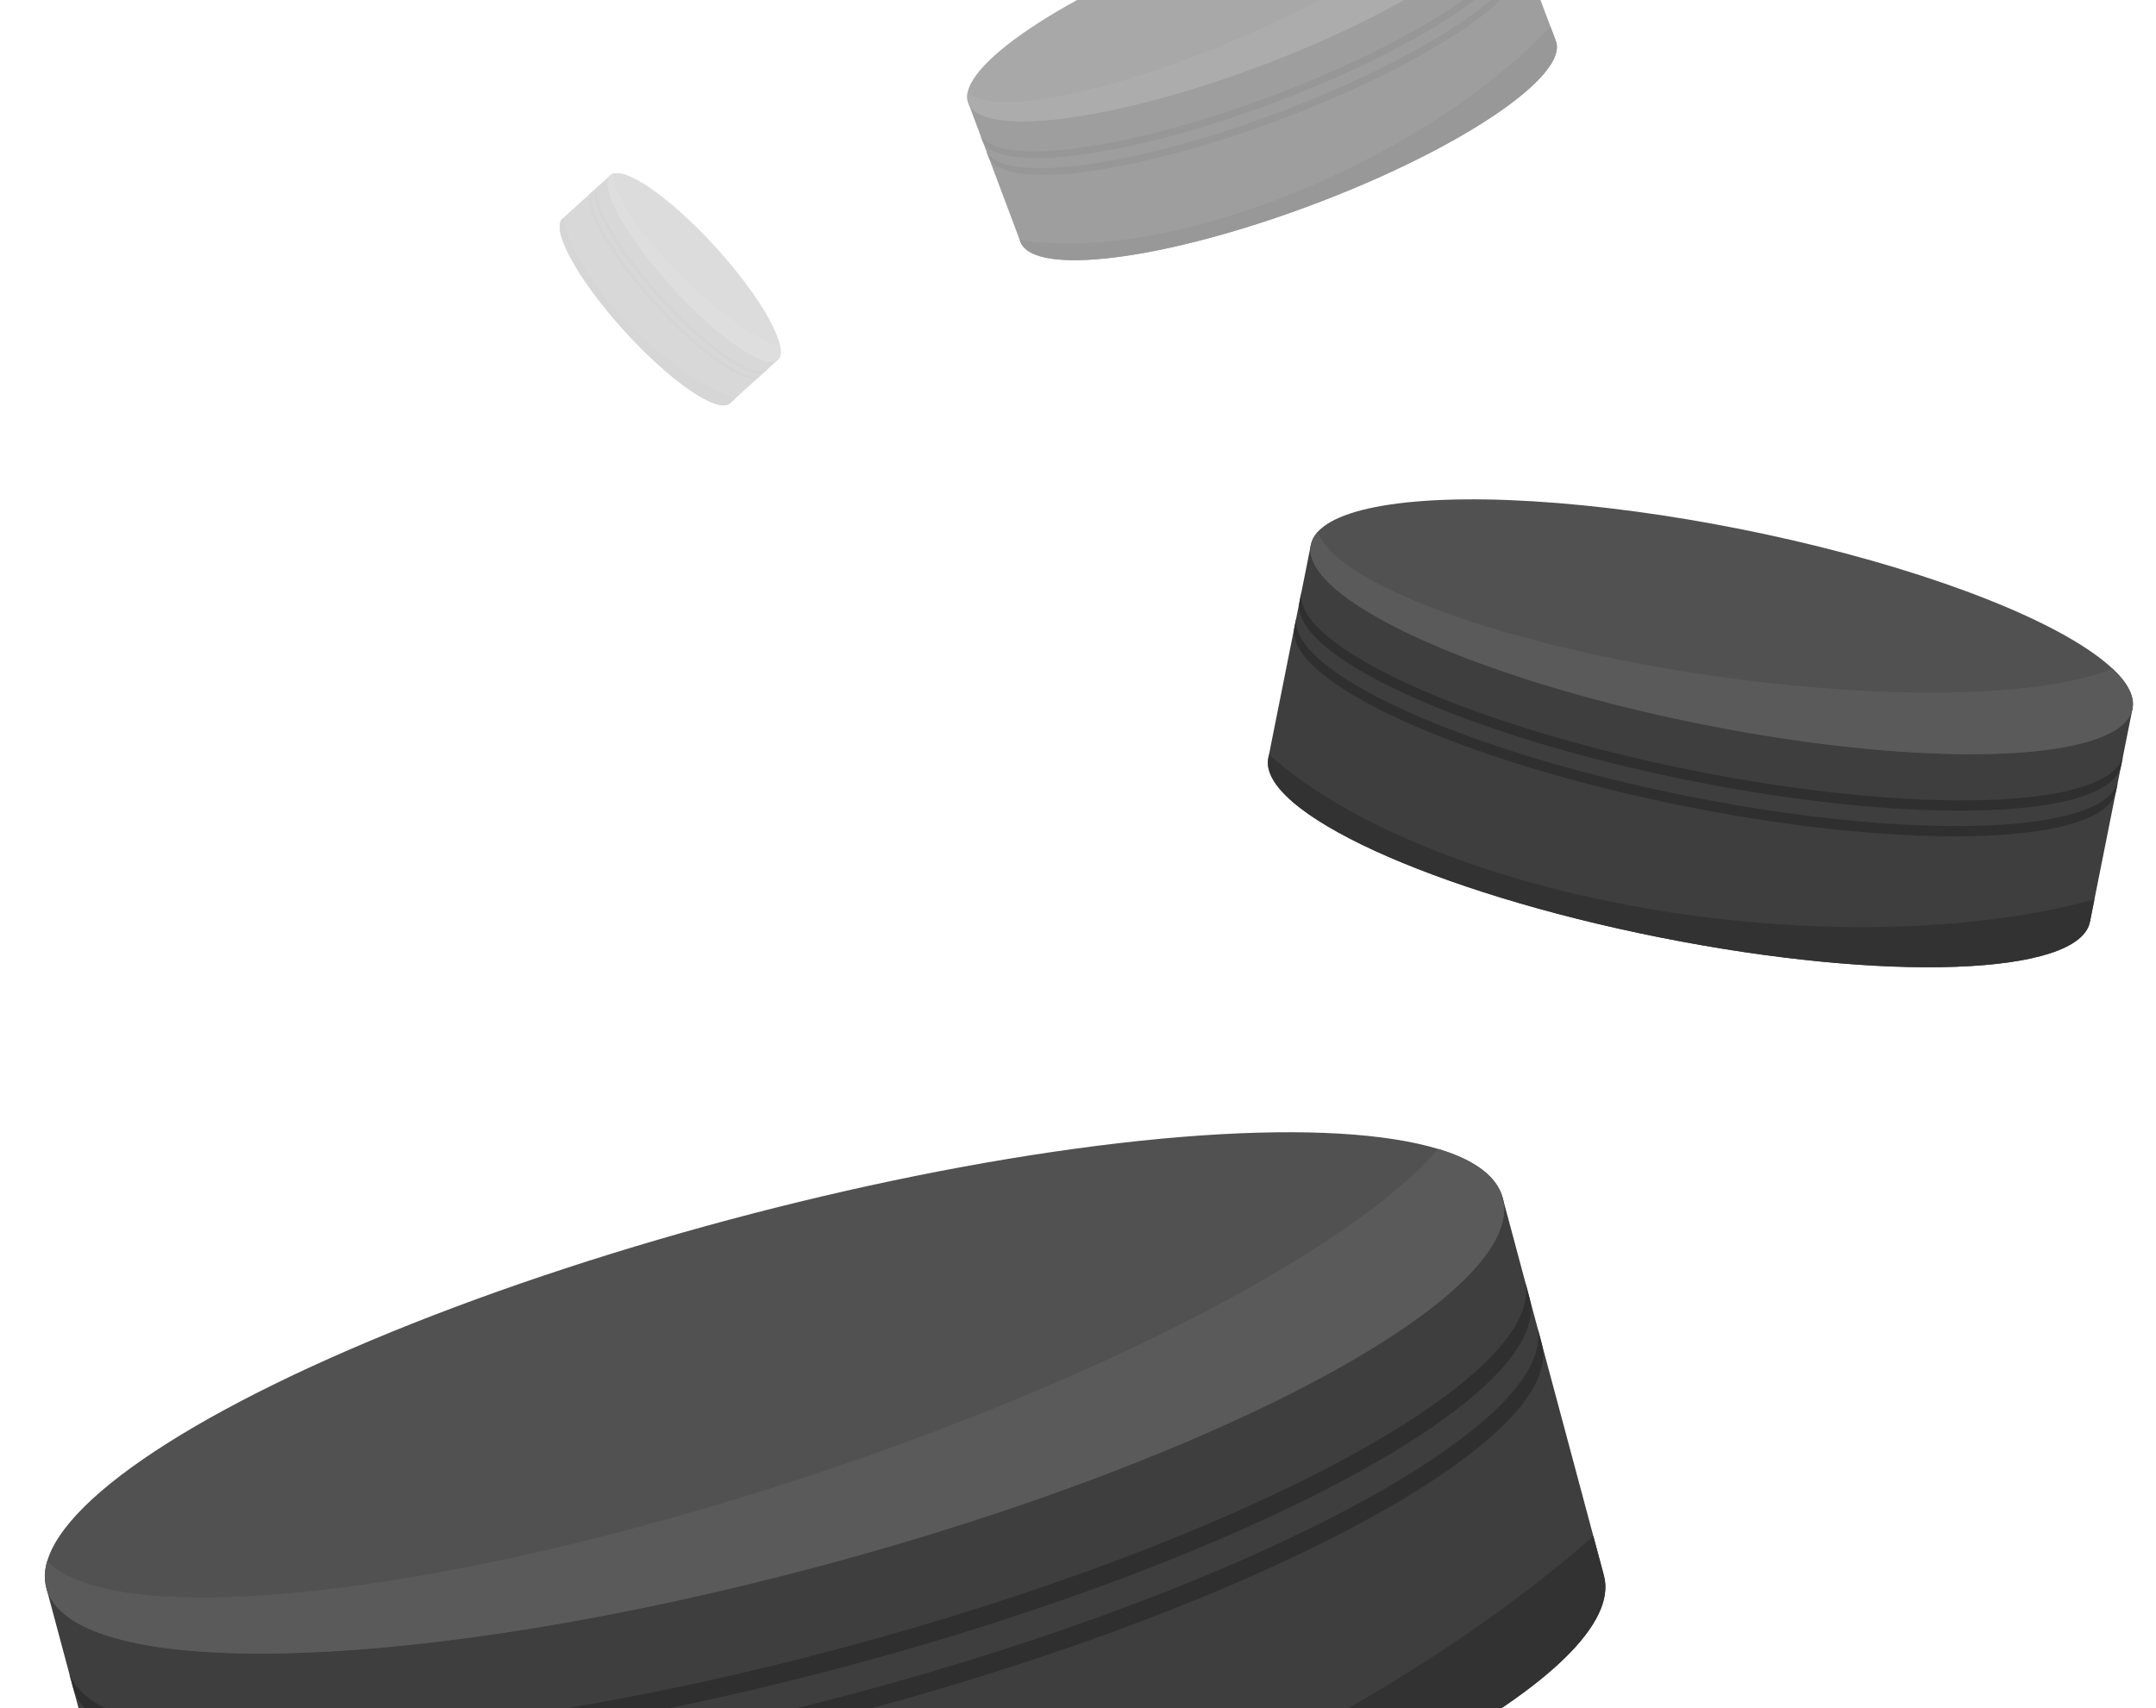 <svg width="347" height="275" viewBox="0 0 347 275" fill="none" xmlns="http://www.w3.org/2000/svg">
<path fill-rule="evenodd" clip-rule="evenodd" d="M241.852 192.834L7.458 255.64L23.748 316.436C27.867 331.809 83.677 330.211 148.403 312.868C213.13 295.524 262.261 269.003 258.142 253.63L241.852 192.834Z" fill="#3E3E3E"/>
<ellipse cx="124.655" cy="224.237" rx="121.331" ry="28.816" transform="rotate(-15 124.655 224.237)" fill="#515151"/>
<path fill-rule="evenodd" clip-rule="evenodd" d="M231.477 184.95C217.988 200.662 178.692 221.6 129.957 237.685C70.953 257.158 18.832 262.678 7.584 251.33C7.145 252.844 7.095 254.285 7.458 255.64C11.577 271.013 67.387 269.415 132.113 252.072C196.839 234.728 245.971 208.207 241.852 192.834C240.913 189.329 237.285 186.706 231.477 184.95Z" fill="#5A5A5A"/>
<path fill-rule="evenodd" clip-rule="evenodd" d="M256.443 247.288C233.835 267.194 200.618 286.353 161.549 300.396C107.389 319.863 55.644 324.589 23.492 315.48L23.749 316.436C27.868 331.808 83.678 330.211 148.404 312.867C213.13 295.524 262.262 269.003 258.143 253.63L256.443 247.288Z" fill="#323232"/>
<path fill-rule="evenodd" clip-rule="evenodd" d="M13.15 276.882L13.739 279.079C17.858 294.452 73.668 292.854 138.394 275.511C203.12 258.167 252.252 231.646 248.133 216.274L247.544 214.076L247.504 214.087C249.897 229.559 201.304 255.514 137.609 272.581C73.914 289.648 18.853 291.467 13.19 276.871L13.15 276.882Z" fill="#2F2F2F"/>
<path fill-rule="evenodd" clip-rule="evenodd" d="M11.187 269.557L11.776 271.755C15.895 287.127 71.705 285.529 136.431 268.186C201.157 250.843 250.289 224.321 246.17 208.949L245.581 206.751L245.541 206.762C247.934 222.234 199.341 248.189 135.646 265.256C71.951 282.323 16.89 284.142 11.227 269.546L11.187 269.557Z" fill="#2F2F2F"/>
<path fill-rule="evenodd" clip-rule="evenodd" d="M343.217 114.099L210.981 87.703L204.135 122.002C202.404 130.674 230.602 143.614 267.118 150.903C303.634 158.192 334.639 157.07 336.371 148.398L343.217 114.099Z" fill="#3E3E3E"/>
<ellipse cx="277.099" cy="100.901" rx="67.422" ry="16.013" transform="rotate(11.289 277.099 100.901)" fill="#515151"/>
<path fill-rule="evenodd" clip-rule="evenodd" d="M339.988 107.618C329.401 112.126 304.67 112.887 276.431 108.906C242.242 104.086 214.916 94.009 212.105 85.587C211.514 86.233 211.134 86.939 210.981 87.703C209.25 96.376 237.449 109.315 273.965 116.604C310.481 123.893 341.486 122.772 343.217 114.099C343.612 112.122 342.45 109.922 339.988 107.618Z" fill="#5A5A5A"/>
<path fill-rule="evenodd" clip-rule="evenodd" d="M337.085 144.82C320.922 149.174 299.657 150.544 276.736 147.925C244.962 144.294 218.019 133.914 204.242 121.463L204.135 122.002C202.403 130.675 230.602 143.614 267.118 150.903C303.634 158.192 334.639 157.071 336.37 148.398L337.085 144.82Z" fill="#323232"/>
<path fill-rule="evenodd" clip-rule="evenodd" d="M208.589 99.687L208.342 100.927C206.611 109.599 234.809 122.539 271.325 129.828C307.841 137.117 338.847 135.995 340.578 127.323L340.825 126.083L340.803 126.079C338.187 134.376 307.589 135.348 271.655 128.175C235.721 121.002 207.841 108.357 208.612 99.692L208.589 99.687Z" fill="#2F2F2F"/>
<path fill-rule="evenodd" clip-rule="evenodd" d="M209.414 95.555L209.166 96.795C207.435 105.467 235.634 118.407 272.15 125.696C308.666 132.985 339.671 131.863 341.402 123.191L341.65 121.951L341.627 121.947C339.012 130.244 308.414 131.216 272.48 124.043C236.545 116.87 208.666 104.225 209.436 95.559L209.414 95.555Z" fill="#2F2F2F"/>
<g opacity="0.5">
<path fill-rule="evenodd" clip-rule="evenodd" d="M242.023 -15.765L155.839 16.565L164.225 38.919C166.346 44.571 187.357 41.916 211.156 32.988C234.955 24.06 252.529 12.241 250.408 6.588L242.023 -15.765Z" fill="#3E3E3E"/>
<ellipse cx="198.931" cy="0.4" rx="46.024" ry="10.931" transform="rotate(-20.563 198.931 0.4)" fill="#515151"/>
<path fill-rule="evenodd" clip-rule="evenodd" d="M237.816 -18.361C233.301 -11.933 219.235 -2.583 201.428 5.282C179.867 14.803 160.393 18.804 155.729 14.933C155.619 15.521 155.653 16.067 155.84 16.565C157.96 22.217 178.972 19.562 202.771 10.634C226.569 1.706 244.143 -10.113 242.023 -15.766C241.539 -17.055 240.073 -17.912 237.816 -18.361Z" fill="#5A5A5A"/>
<path fill-rule="evenodd" clip-rule="evenodd" d="M249.534 4.256C241.73 12.603 229.894 21.058 215.66 27.796C195.929 37.137 176.567 40.825 164.093 38.568L164.225 38.919C166.346 44.572 187.357 41.916 211.156 32.988C234.955 24.06 252.529 12.241 250.408 6.589L249.534 4.256Z" fill="#323232"/>
<path fill-rule="evenodd" clip-rule="evenodd" d="M158.77 24.375L159.073 25.183C161.193 30.835 182.205 28.18 206.004 19.252C229.802 10.324 247.376 -1.495 245.256 -7.147L244.953 -7.955L244.938 -7.95C246.411 -2.197 229.019 9.389 205.599 18.175C182.18 26.96 161.459 29.672 158.784 24.37L158.77 24.375Z" fill="#2F2F2F"/>
<path fill-rule="evenodd" clip-rule="evenodd" d="M157.759 21.682L158.062 22.49C160.183 28.143 181.194 25.487 204.993 16.559C228.792 7.631 246.366 -4.188 244.245 -9.84L243.942 -10.648L243.928 -10.643C245.4 -4.89 228.009 6.696 204.589 15.482C181.169 24.268 160.449 26.979 157.774 21.677L157.759 21.682Z" fill="#2F2F2F"/>
</g>
<g opacity="0.2">
<path fill-rule="evenodd" clip-rule="evenodd" d="M125.207 57.922L98.238 28.203L90.529 35.198C88.58 36.967 93.037 45.053 100.485 53.26C107.932 61.467 115.549 66.686 117.498 64.917L125.207 57.922Z" fill="#3E3E3E"/>
<ellipse cx="111.722" cy="43.062" rx="20.066" ry="4.766" transform="rotate(47.778 111.722 43.062)" fill="#515151"/>
<path fill-rule="evenodd" clip-rule="evenodd" d="M125.582 55.8C122.25 55.005 116.198 50.81 110.146 44.859C102.818 37.655 98.063 30.408 98.881 27.895C98.626 27.945 98.41 28.047 98.238 28.203C96.289 29.971 100.746 38.058 108.193 46.265C115.641 54.472 123.258 59.691 125.207 57.922C125.652 57.519 125.763 56.787 125.582 55.8Z" fill="#5A5A5A"/>
<path fill-rule="evenodd" clip-rule="evenodd" d="M118.302 64.187C113.664 62.369 108.334 58.933 103.313 54.25C96.353 47.758 91.743 40.505 90.65 35.088L90.529 35.198C88.58 36.967 93.037 45.053 100.484 53.26C107.932 61.467 115.549 66.686 117.498 64.917L118.302 64.187Z" fill="#323232"/>
<path fill-rule="evenodd" clip-rule="evenodd" d="M95.544 30.647L95.266 30.9C93.317 32.668 97.774 40.755 105.221 48.962C112.668 57.169 120.286 62.388 122.235 60.619L122.513 60.366L122.509 60.361C120.415 61.883 112.921 56.701 105.593 48.625C98.264 40.549 93.831 32.589 95.549 30.652L95.544 30.647Z" fill="#2F2F2F"/>
<path fill-rule="evenodd" clip-rule="evenodd" d="M96.473 29.804L96.195 30.057C94.245 31.826 98.703 39.912 106.15 48.119C113.597 56.326 121.214 61.545 123.164 59.776L123.442 59.523L123.438 59.518C121.343 61.041 113.85 55.858 106.521 47.782C99.193 39.706 94.76 31.746 96.478 29.809L96.473 29.804Z" fill="#2F2F2F"/>
</g>
</svg>
